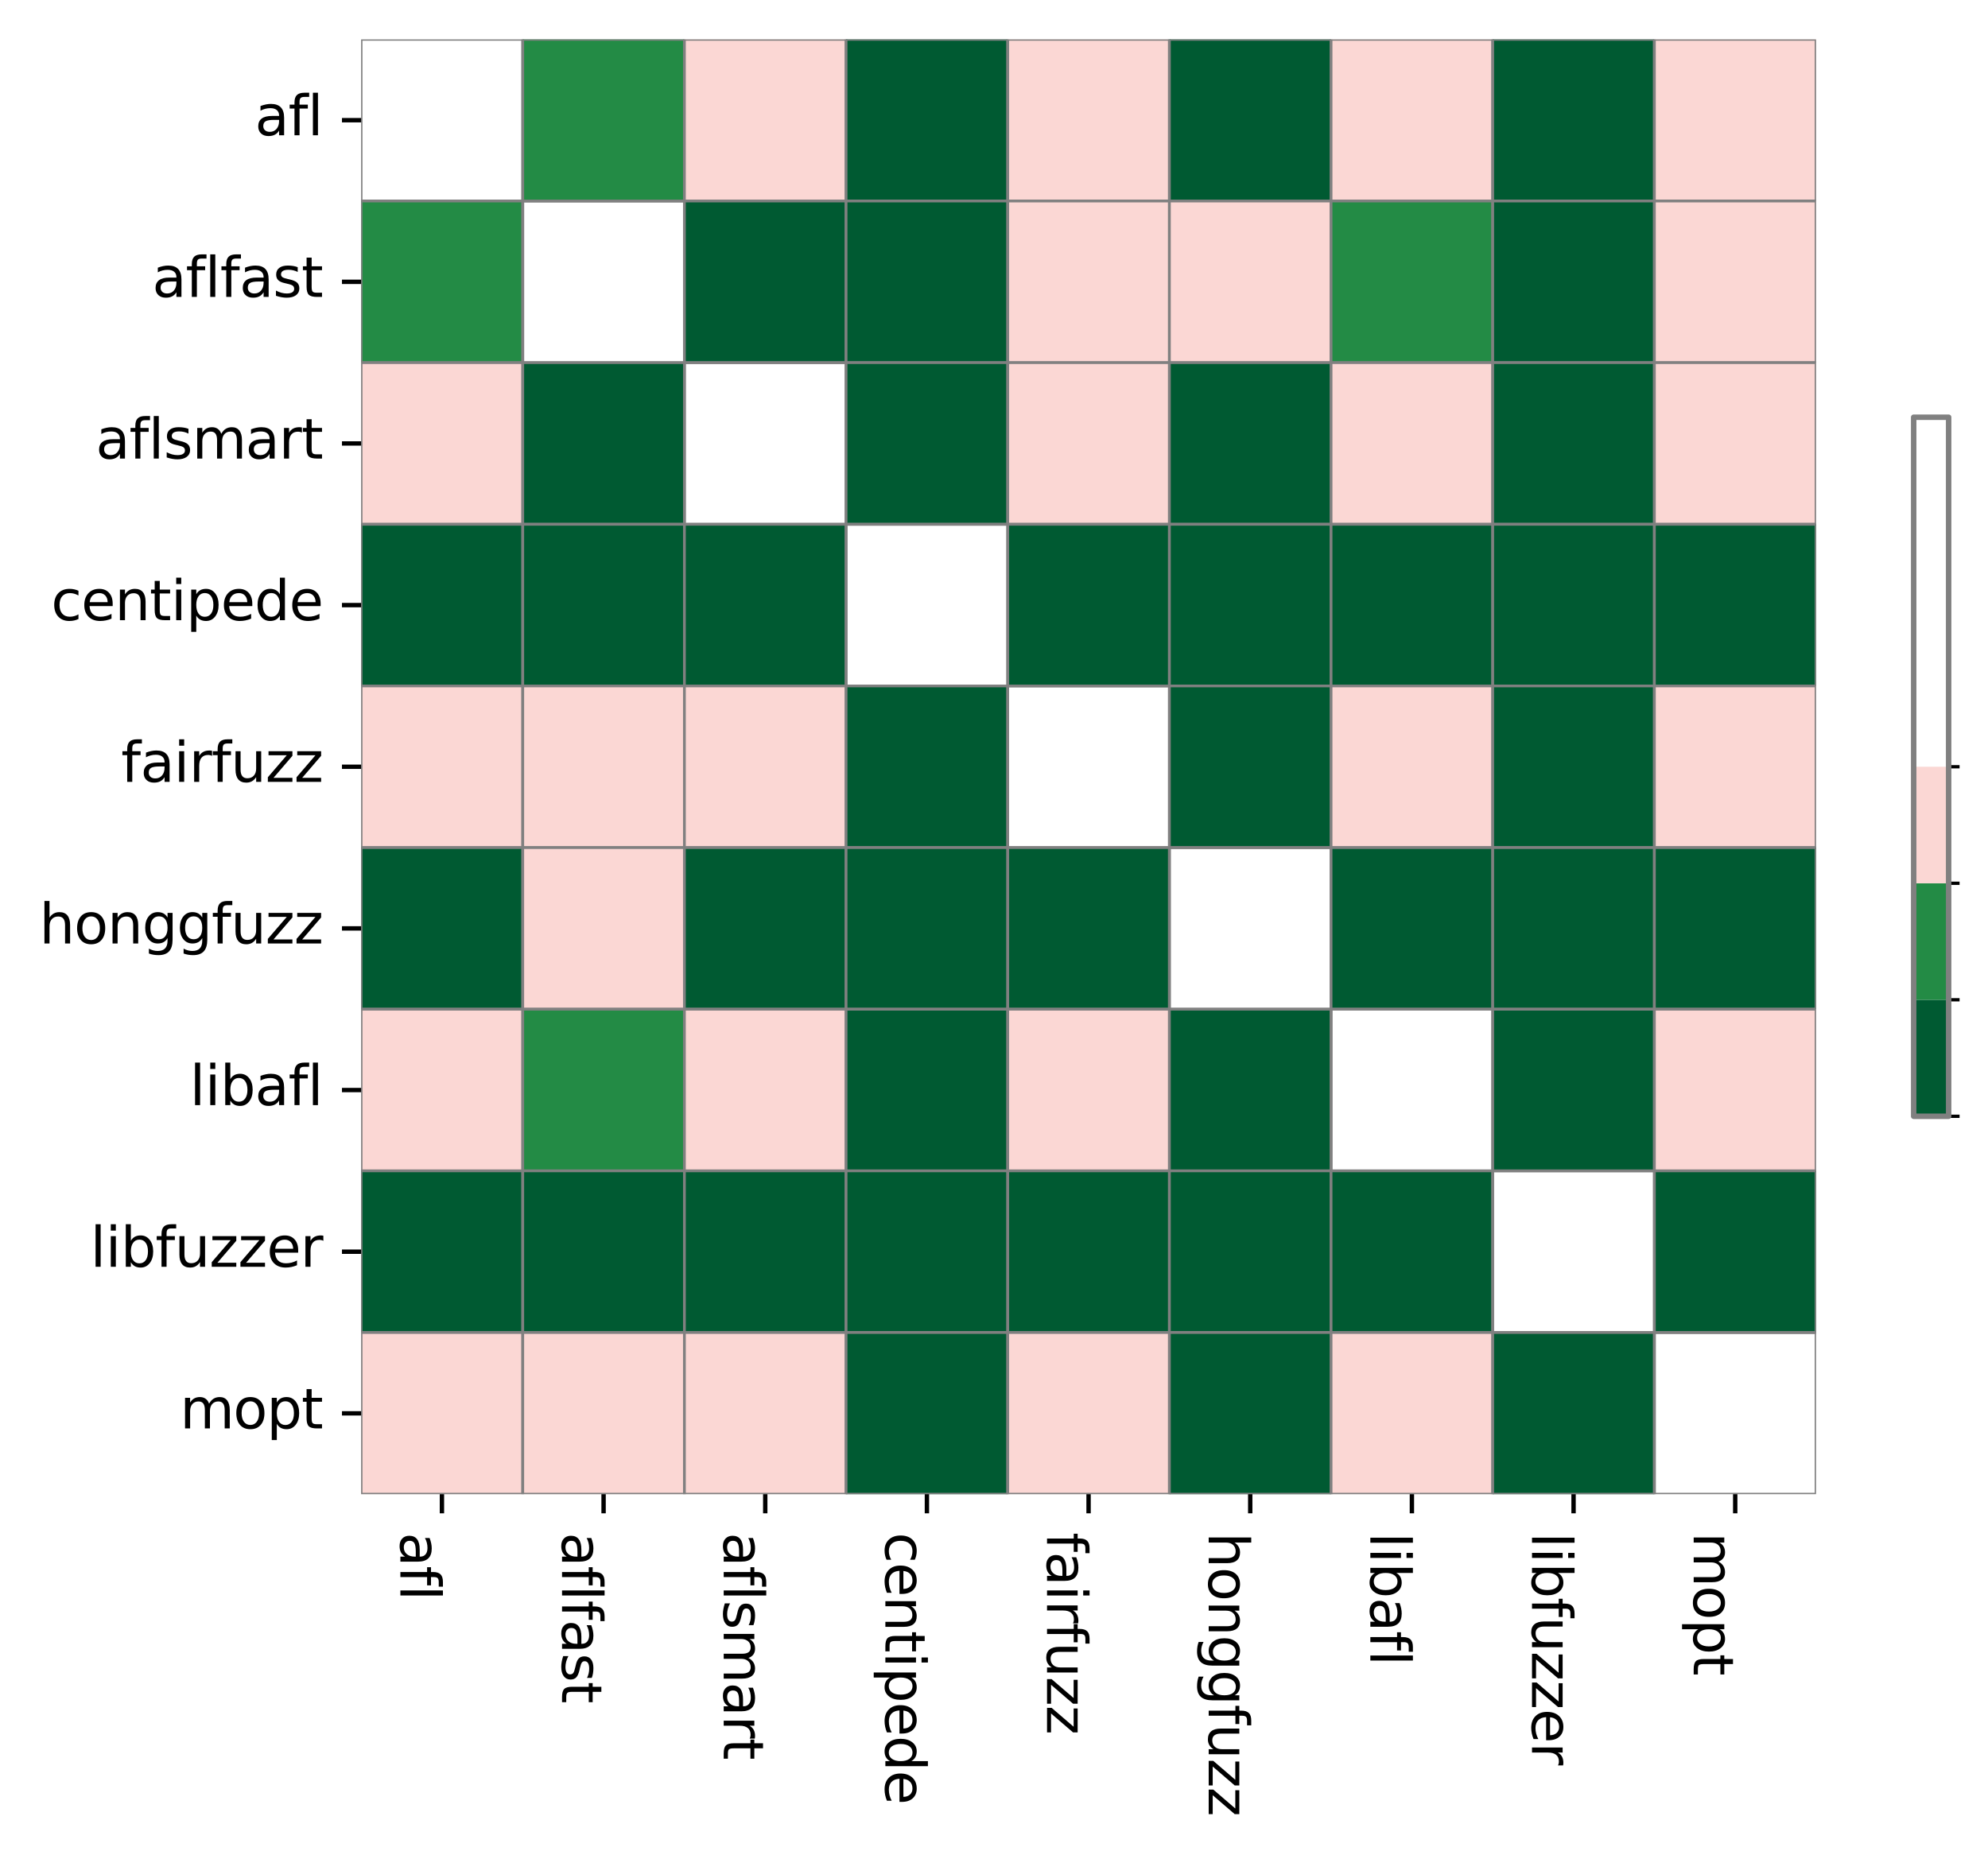 <?xml version="1.0" encoding="utf-8" standalone="no"?>
<!DOCTYPE svg PUBLIC "-//W3C//DTD SVG 1.1//EN"
  "http://www.w3.org/Graphics/SVG/1.1/DTD/svg11.dtd">
<svg xmlns:xlink="http://www.w3.org/1999/xlink" width="363.607pt" height="339.357pt" viewBox="0 0 363.607 339.357" xmlns="http://www.w3.org/2000/svg" version="1.1">
 <defs>
  <style type="text/css">*{stroke-linejoin: round; stroke-linecap: butt}</style>
 </defs>
 <g id="figure_1">
  <g id="patch_1">
   <path d="M -0 339.357 
L 363.607 339.357 
L 363.607 0 
L -0 0 
z
" style="fill: #ffffff"/>
  </g>
  <g id="axes_1">
   <g id="patch_2">
    <path d="M 66.045 273.312 
L 332.157 273.312 
L 332.157 7.2 
L 66.045 7.2 
z
" style="fill: #ffffff"/>
   </g>
   <g id="QuadMesh_1">
    <path d="M 66.045 7.2 
L 95.613 7.2 
L 95.613 36.768 
L 66.045 36.768 
L 66.045 7.2 
" clip-path="url(#p17b973b316)" style="fill: none; stroke: #808080; stroke-width: 0.5"/>
    <path d="M 95.613 7.2 
L 125.181 7.2 
L 125.181 36.768 
L 95.613 36.768 
L 95.613 7.2 
" clip-path="url(#p17b973b316)" style="fill: #238b45; stroke: #808080; stroke-width: 0.5"/>
    <path d="M 125.181 7.2 
L 154.749 7.2 
L 154.749 36.768 
L 125.181 36.768 
L 125.181 7.2 
" clip-path="url(#p17b973b316)" style="fill: #fbd7d4; stroke: #808080; stroke-width: 0.5"/>
    <path d="M 154.749 7.2 
L 184.317 7.2 
L 184.317 36.768 
L 154.749 36.768 
L 154.749 7.2 
" clip-path="url(#p17b973b316)" style="fill: #005a32; stroke: #808080; stroke-width: 0.5"/>
    <path d="M 184.317 7.2 
L 213.885 7.2 
L 213.885 36.768 
L 184.317 36.768 
L 184.317 7.2 
" clip-path="url(#p17b973b316)" style="fill: #fbd7d4; stroke: #808080; stroke-width: 0.5"/>
    <path d="M 213.885 7.2 
L 243.453 7.2 
L 243.453 36.768 
L 213.885 36.768 
L 213.885 7.2 
" clip-path="url(#p17b973b316)" style="fill: #005a32; stroke: #808080; stroke-width: 0.5"/>
    <path d="M 243.453 7.2 
L 273.021 7.2 
L 273.021 36.768 
L 243.453 36.768 
L 243.453 7.2 
" clip-path="url(#p17b973b316)" style="fill: #fbd7d4; stroke: #808080; stroke-width: 0.5"/>
    <path d="M 273.021 7.2 
L 302.589 7.2 
L 302.589 36.768 
L 273.021 36.768 
L 273.021 7.2 
" clip-path="url(#p17b973b316)" style="fill: #005a32; stroke: #808080; stroke-width: 0.5"/>
    <path d="M 302.589 7.2 
L 332.157 7.2 
L 332.157 36.768 
L 302.589 36.768 
L 302.589 7.2 
" clip-path="url(#p17b973b316)" style="fill: #fbd7d4; stroke: #808080; stroke-width: 0.5"/>
    <path d="M 66.045 36.768 
L 95.613 36.768 
L 95.613 66.336 
L 66.045 66.336 
L 66.045 36.768 
" clip-path="url(#p17b973b316)" style="fill: #238b45; stroke: #808080; stroke-width: 0.5"/>
    <path d="M 95.613 36.768 
L 125.181 36.768 
L 125.181 66.336 
L 95.613 66.336 
L 95.613 36.768 
" clip-path="url(#p17b973b316)" style="fill: none; stroke: #808080; stroke-width: 0.5"/>
    <path d="M 125.181 36.768 
L 154.749 36.768 
L 154.749 66.336 
L 125.181 66.336 
L 125.181 36.768 
" clip-path="url(#p17b973b316)" style="fill: #005a32; stroke: #808080; stroke-width: 0.5"/>
    <path d="M 154.749 36.768 
L 184.317 36.768 
L 184.317 66.336 
L 154.749 66.336 
L 154.749 36.768 
" clip-path="url(#p17b973b316)" style="fill: #005a32; stroke: #808080; stroke-width: 0.5"/>
    <path d="M 184.317 36.768 
L 213.885 36.768 
L 213.885 66.336 
L 184.317 66.336 
L 184.317 36.768 
" clip-path="url(#p17b973b316)" style="fill: #fbd7d4; stroke: #808080; stroke-width: 0.5"/>
    <path d="M 213.885 36.768 
L 243.453 36.768 
L 243.453 66.336 
L 213.885 66.336 
L 213.885 36.768 
" clip-path="url(#p17b973b316)" style="fill: #fbd7d4; stroke: #808080; stroke-width: 0.5"/>
    <path d="M 243.453 36.768 
L 273.021 36.768 
L 273.021 66.336 
L 243.453 66.336 
L 243.453 36.768 
" clip-path="url(#p17b973b316)" style="fill: #238b45; stroke: #808080; stroke-width: 0.5"/>
    <path d="M 273.021 36.768 
L 302.589 36.768 
L 302.589 66.336 
L 273.021 66.336 
L 273.021 36.768 
" clip-path="url(#p17b973b316)" style="fill: #005a32; stroke: #808080; stroke-width: 0.5"/>
    <path d="M 302.589 36.768 
L 332.157 36.768 
L 332.157 66.336 
L 302.589 66.336 
L 302.589 36.768 
" clip-path="url(#p17b973b316)" style="fill: #fbd7d4; stroke: #808080; stroke-width: 0.5"/>
    <path d="M 66.045 66.336 
L 95.613 66.336 
L 95.613 95.904 
L 66.045 95.904 
L 66.045 66.336 
" clip-path="url(#p17b973b316)" style="fill: #fbd7d4; stroke: #808080; stroke-width: 0.5"/>
    <path d="M 95.613 66.336 
L 125.181 66.336 
L 125.181 95.904 
L 95.613 95.904 
L 95.613 66.336 
" clip-path="url(#p17b973b316)" style="fill: #005a32; stroke: #808080; stroke-width: 0.5"/>
    <path d="M 125.181 66.336 
L 154.749 66.336 
L 154.749 95.904 
L 125.181 95.904 
L 125.181 66.336 
" clip-path="url(#p17b973b316)" style="fill: none; stroke: #808080; stroke-width: 0.5"/>
    <path d="M 154.749 66.336 
L 184.317 66.336 
L 184.317 95.904 
L 154.749 95.904 
L 154.749 66.336 
" clip-path="url(#p17b973b316)" style="fill: #005a32; stroke: #808080; stroke-width: 0.5"/>
    <path d="M 184.317 66.336 
L 213.885 66.336 
L 213.885 95.904 
L 184.317 95.904 
L 184.317 66.336 
" clip-path="url(#p17b973b316)" style="fill: #fbd7d4; stroke: #808080; stroke-width: 0.5"/>
    <path d="M 213.885 66.336 
L 243.453 66.336 
L 243.453 95.904 
L 213.885 95.904 
L 213.885 66.336 
" clip-path="url(#p17b973b316)" style="fill: #005a32; stroke: #808080; stroke-width: 0.5"/>
    <path d="M 243.453 66.336 
L 273.021 66.336 
L 273.021 95.904 
L 243.453 95.904 
L 243.453 66.336 
" clip-path="url(#p17b973b316)" style="fill: #fbd7d4; stroke: #808080; stroke-width: 0.5"/>
    <path d="M 273.021 66.336 
L 302.589 66.336 
L 302.589 95.904 
L 273.021 95.904 
L 273.021 66.336 
" clip-path="url(#p17b973b316)" style="fill: #005a32; stroke: #808080; stroke-width: 0.5"/>
    <path d="M 302.589 66.336 
L 332.157 66.336 
L 332.157 95.904 
L 302.589 95.904 
L 302.589 66.336 
" clip-path="url(#p17b973b316)" style="fill: #fbd7d4; stroke: #808080; stroke-width: 0.5"/>
    <path d="M 66.045 95.904 
L 95.613 95.904 
L 95.613 125.472 
L 66.045 125.472 
L 66.045 95.904 
" clip-path="url(#p17b973b316)" style="fill: #005a32; stroke: #808080; stroke-width: 0.5"/>
    <path d="M 95.613 95.904 
L 125.181 95.904 
L 125.181 125.472 
L 95.613 125.472 
L 95.613 95.904 
" clip-path="url(#p17b973b316)" style="fill: #005a32; stroke: #808080; stroke-width: 0.5"/>
    <path d="M 125.181 95.904 
L 154.749 95.904 
L 154.749 125.472 
L 125.181 125.472 
L 125.181 95.904 
" clip-path="url(#p17b973b316)" style="fill: #005a32; stroke: #808080; stroke-width: 0.5"/>
    <path d="M 154.749 95.904 
L 184.317 95.904 
L 184.317 125.472 
L 154.749 125.472 
L 154.749 95.904 
" clip-path="url(#p17b973b316)" style="fill: none; stroke: #808080; stroke-width: 0.5"/>
    <path d="M 184.317 95.904 
L 213.885 95.904 
L 213.885 125.472 
L 184.317 125.472 
L 184.317 95.904 
" clip-path="url(#p17b973b316)" style="fill: #005a32; stroke: #808080; stroke-width: 0.5"/>
    <path d="M 213.885 95.904 
L 243.453 95.904 
L 243.453 125.472 
L 213.885 125.472 
L 213.885 95.904 
" clip-path="url(#p17b973b316)" style="fill: #005a32; stroke: #808080; stroke-width: 0.5"/>
    <path d="M 243.453 95.904 
L 273.021 95.904 
L 273.021 125.472 
L 243.453 125.472 
L 243.453 95.904 
" clip-path="url(#p17b973b316)" style="fill: #005a32; stroke: #808080; stroke-width: 0.5"/>
    <path d="M 273.021 95.904 
L 302.589 95.904 
L 302.589 125.472 
L 273.021 125.472 
L 273.021 95.904 
" clip-path="url(#p17b973b316)" style="fill: #005a32; stroke: #808080; stroke-width: 0.5"/>
    <path d="M 302.589 95.904 
L 332.157 95.904 
L 332.157 125.472 
L 302.589 125.472 
L 302.589 95.904 
" clip-path="url(#p17b973b316)" style="fill: #005a32; stroke: #808080; stroke-width: 0.5"/>
    <path d="M 66.045 125.472 
L 95.613 125.472 
L 95.613 155.04 
L 66.045 155.04 
L 66.045 125.472 
" clip-path="url(#p17b973b316)" style="fill: #fbd7d4; stroke: #808080; stroke-width: 0.5"/>
    <path d="M 95.613 125.472 
L 125.181 125.472 
L 125.181 155.04 
L 95.613 155.04 
L 95.613 125.472 
" clip-path="url(#p17b973b316)" style="fill: #fbd7d4; stroke: #808080; stroke-width: 0.5"/>
    <path d="M 125.181 125.472 
L 154.749 125.472 
L 154.749 155.04 
L 125.181 155.04 
L 125.181 125.472 
" clip-path="url(#p17b973b316)" style="fill: #fbd7d4; stroke: #808080; stroke-width: 0.5"/>
    <path d="M 154.749 125.472 
L 184.317 125.472 
L 184.317 155.04 
L 154.749 155.04 
L 154.749 125.472 
" clip-path="url(#p17b973b316)" style="fill: #005a32; stroke: #808080; stroke-width: 0.5"/>
    <path d="M 184.317 125.472 
L 213.885 125.472 
L 213.885 155.04 
L 184.317 155.04 
L 184.317 125.472 
" clip-path="url(#p17b973b316)" style="fill: none; stroke: #808080; stroke-width: 0.5"/>
    <path d="M 213.885 125.472 
L 243.453 125.472 
L 243.453 155.04 
L 213.885 155.04 
L 213.885 125.472 
" clip-path="url(#p17b973b316)" style="fill: #005a32; stroke: #808080; stroke-width: 0.5"/>
    <path d="M 243.453 125.472 
L 273.021 125.472 
L 273.021 155.04 
L 243.453 155.04 
L 243.453 125.472 
" clip-path="url(#p17b973b316)" style="fill: #fbd7d4; stroke: #808080; stroke-width: 0.5"/>
    <path d="M 273.021 125.472 
L 302.589 125.472 
L 302.589 155.04 
L 273.021 155.04 
L 273.021 125.472 
" clip-path="url(#p17b973b316)" style="fill: #005a32; stroke: #808080; stroke-width: 0.5"/>
    <path d="M 302.589 125.472 
L 332.157 125.472 
L 332.157 155.04 
L 302.589 155.04 
L 302.589 125.472 
" clip-path="url(#p17b973b316)" style="fill: #fbd7d4; stroke: #808080; stroke-width: 0.5"/>
    <path d="M 66.045 155.04 
L 95.613 155.04 
L 95.613 184.608 
L 66.045 184.608 
L 66.045 155.04 
" clip-path="url(#p17b973b316)" style="fill: #005a32; stroke: #808080; stroke-width: 0.5"/>
    <path d="M 95.613 155.04 
L 125.181 155.04 
L 125.181 184.608 
L 95.613 184.608 
L 95.613 155.04 
" clip-path="url(#p17b973b316)" style="fill: #fbd7d4; stroke: #808080; stroke-width: 0.5"/>
    <path d="M 125.181 155.04 
L 154.749 155.04 
L 154.749 184.608 
L 125.181 184.608 
L 125.181 155.04 
" clip-path="url(#p17b973b316)" style="fill: #005a32; stroke: #808080; stroke-width: 0.5"/>
    <path d="M 154.749 155.04 
L 184.317 155.04 
L 184.317 184.608 
L 154.749 184.608 
L 154.749 155.04 
" clip-path="url(#p17b973b316)" style="fill: #005a32; stroke: #808080; stroke-width: 0.5"/>
    <path d="M 184.317 155.04 
L 213.885 155.04 
L 213.885 184.608 
L 184.317 184.608 
L 184.317 155.04 
" clip-path="url(#p17b973b316)" style="fill: #005a32; stroke: #808080; stroke-width: 0.5"/>
    <path d="M 213.885 155.04 
L 243.453 155.04 
L 243.453 184.608 
L 213.885 184.608 
L 213.885 155.04 
" clip-path="url(#p17b973b316)" style="fill: none; stroke: #808080; stroke-width: 0.5"/>
    <path d="M 243.453 155.04 
L 273.021 155.04 
L 273.021 184.608 
L 243.453 184.608 
L 243.453 155.04 
" clip-path="url(#p17b973b316)" style="fill: #005a32; stroke: #808080; stroke-width: 0.5"/>
    <path d="M 273.021 155.04 
L 302.589 155.04 
L 302.589 184.608 
L 273.021 184.608 
L 273.021 155.04 
" clip-path="url(#p17b973b316)" style="fill: #005a32; stroke: #808080; stroke-width: 0.5"/>
    <path d="M 302.589 155.04 
L 332.157 155.04 
L 332.157 184.608 
L 302.589 184.608 
L 302.589 155.04 
" clip-path="url(#p17b973b316)" style="fill: #005a32; stroke: #808080; stroke-width: 0.5"/>
    <path d="M 66.045 184.608 
L 95.613 184.608 
L 95.613 214.176 
L 66.045 214.176 
L 66.045 184.608 
" clip-path="url(#p17b973b316)" style="fill: #fbd7d4; stroke: #808080; stroke-width: 0.5"/>
    <path d="M 95.613 184.608 
L 125.181 184.608 
L 125.181 214.176 
L 95.613 214.176 
L 95.613 184.608 
" clip-path="url(#p17b973b316)" style="fill: #238b45; stroke: #808080; stroke-width: 0.5"/>
    <path d="M 125.181 184.608 
L 154.749 184.608 
L 154.749 214.176 
L 125.181 214.176 
L 125.181 184.608 
" clip-path="url(#p17b973b316)" style="fill: #fbd7d4; stroke: #808080; stroke-width: 0.5"/>
    <path d="M 154.749 184.608 
L 184.317 184.608 
L 184.317 214.176 
L 154.749 214.176 
L 154.749 184.608 
" clip-path="url(#p17b973b316)" style="fill: #005a32; stroke: #808080; stroke-width: 0.5"/>
    <path d="M 184.317 184.608 
L 213.885 184.608 
L 213.885 214.176 
L 184.317 214.176 
L 184.317 184.608 
" clip-path="url(#p17b973b316)" style="fill: #fbd7d4; stroke: #808080; stroke-width: 0.5"/>
    <path d="M 213.885 184.608 
L 243.453 184.608 
L 243.453 214.176 
L 213.885 214.176 
L 213.885 184.608 
" clip-path="url(#p17b973b316)" style="fill: #005a32; stroke: #808080; stroke-width: 0.5"/>
    <path d="M 243.453 184.608 
L 273.021 184.608 
L 273.021 214.176 
L 243.453 214.176 
L 243.453 184.608 
" clip-path="url(#p17b973b316)" style="fill: none; stroke: #808080; stroke-width: 0.5"/>
    <path d="M 273.021 184.608 
L 302.589 184.608 
L 302.589 214.176 
L 273.021 214.176 
L 273.021 184.608 
" clip-path="url(#p17b973b316)" style="fill: #005a32; stroke: #808080; stroke-width: 0.5"/>
    <path d="M 302.589 184.608 
L 332.157 184.608 
L 332.157 214.176 
L 302.589 214.176 
L 302.589 184.608 
" clip-path="url(#p17b973b316)" style="fill: #fbd7d4; stroke: #808080; stroke-width: 0.5"/>
    <path d="M 66.045 214.176 
L 95.613 214.176 
L 95.613 243.744 
L 66.045 243.744 
L 66.045 214.176 
" clip-path="url(#p17b973b316)" style="fill: #005a32; stroke: #808080; stroke-width: 0.5"/>
    <path d="M 95.613 214.176 
L 125.181 214.176 
L 125.181 243.744 
L 95.613 243.744 
L 95.613 214.176 
" clip-path="url(#p17b973b316)" style="fill: #005a32; stroke: #808080; stroke-width: 0.5"/>
    <path d="M 125.181 214.176 
L 154.749 214.176 
L 154.749 243.744 
L 125.181 243.744 
L 125.181 214.176 
" clip-path="url(#p17b973b316)" style="fill: #005a32; stroke: #808080; stroke-width: 0.5"/>
    <path d="M 154.749 214.176 
L 184.317 214.176 
L 184.317 243.744 
L 154.749 243.744 
L 154.749 214.176 
" clip-path="url(#p17b973b316)" style="fill: #005a32; stroke: #808080; stroke-width: 0.5"/>
    <path d="M 184.317 214.176 
L 213.885 214.176 
L 213.885 243.744 
L 184.317 243.744 
L 184.317 214.176 
" clip-path="url(#p17b973b316)" style="fill: #005a32; stroke: #808080; stroke-width: 0.5"/>
    <path d="M 213.885 214.176 
L 243.453 214.176 
L 243.453 243.744 
L 213.885 243.744 
L 213.885 214.176 
" clip-path="url(#p17b973b316)" style="fill: #005a32; stroke: #808080; stroke-width: 0.5"/>
    <path d="M 243.453 214.176 
L 273.021 214.176 
L 273.021 243.744 
L 243.453 243.744 
L 243.453 214.176 
" clip-path="url(#p17b973b316)" style="fill: #005a32; stroke: #808080; stroke-width: 0.5"/>
    <path d="M 273.021 214.176 
L 302.589 214.176 
L 302.589 243.744 
L 273.021 243.744 
L 273.021 214.176 
" clip-path="url(#p17b973b316)" style="fill: none; stroke: #808080; stroke-width: 0.5"/>
    <path d="M 302.589 214.176 
L 332.157 214.176 
L 332.157 243.744 
L 302.589 243.744 
L 302.589 214.176 
" clip-path="url(#p17b973b316)" style="fill: #005a32; stroke: #808080; stroke-width: 0.5"/>
    <path d="M 66.045 243.744 
L 95.613 243.744 
L 95.613 273.312 
L 66.045 273.312 
L 66.045 243.744 
" clip-path="url(#p17b973b316)" style="fill: #fbd7d4; stroke: #808080; stroke-width: 0.5"/>
    <path d="M 95.613 243.744 
L 125.181 243.744 
L 125.181 273.312 
L 95.613 273.312 
L 95.613 243.744 
" clip-path="url(#p17b973b316)" style="fill: #fbd7d4; stroke: #808080; stroke-width: 0.5"/>
    <path d="M 125.181 243.744 
L 154.749 243.744 
L 154.749 273.312 
L 125.181 273.312 
L 125.181 243.744 
" clip-path="url(#p17b973b316)" style="fill: #fbd7d4; stroke: #808080; stroke-width: 0.5"/>
    <path d="M 154.749 243.744 
L 184.317 243.744 
L 184.317 273.312 
L 154.749 273.312 
L 154.749 243.744 
" clip-path="url(#p17b973b316)" style="fill: #005a32; stroke: #808080; stroke-width: 0.5"/>
    <path d="M 184.317 243.744 
L 213.885 243.744 
L 213.885 273.312 
L 184.317 273.312 
L 184.317 243.744 
" clip-path="url(#p17b973b316)" style="fill: #fbd7d4; stroke: #808080; stroke-width: 0.5"/>
    <path d="M 213.885 243.744 
L 243.453 243.744 
L 243.453 273.312 
L 213.885 273.312 
L 213.885 243.744 
" clip-path="url(#p17b973b316)" style="fill: #005a32; stroke: #808080; stroke-width: 0.5"/>
    <path d="M 243.453 243.744 
L 273.021 243.744 
L 273.021 273.312 
L 243.453 273.312 
L 243.453 243.744 
" clip-path="url(#p17b973b316)" style="fill: #fbd7d4; stroke: #808080; stroke-width: 0.5"/>
    <path d="M 273.021 243.744 
L 302.589 243.744 
L 302.589 273.312 
L 273.021 273.312 
L 273.021 243.744 
" clip-path="url(#p17b973b316)" style="fill: #005a32; stroke: #808080; stroke-width: 0.5"/>
    <path d="M 302.589 243.744 
L 332.157 243.744 
L 332.157 273.312 
L 302.589 273.312 
L 302.589 243.744 
" clip-path="url(#p17b973b316)" style="fill: none; stroke: #808080; stroke-width: 0.5"/>
   </g>
   <g id="matplotlib.axis_1">
    <g id="xtick_1">
     <g id="line2d_1">
      <defs>
       <path id="m882f8b4350" d="M 0 0 
L 0 3.5 
" style="stroke: #000000; stroke-width: 0.8"/>
      </defs>
      <g>
       <use xlink:href="#m882f8b4350" x="80.829" y="273.312" style="stroke: #000000; stroke-width: 0.8"/>
      </g>
     </g>
     <g id="text_1">
      <!-- afl -->
      <g transform="translate(73.231 280.312) rotate(-270) scale(0.1 -0.1)">
       <defs>
        <path id="DejaVuSans-61" d="M 2194 1759 
Q 1497 1759 1228 1600 
Q 959 1441 959 1056 
Q 959 750 1161 570 
Q 1363 391 1709 391 
Q 2188 391 2477 730 
Q 2766 1069 2766 1631 
L 2766 1759 
L 2194 1759 
z
M 3341 1997 
L 3341 0 
L 2766 0 
L 2766 531 
Q 2569 213 2275 61 
Q 1981 -91 1556 -91 
Q 1019 -91 701 211 
Q 384 513 384 1019 
Q 384 1609 779 1909 
Q 1175 2209 1959 2209 
L 2766 2209 
L 2766 2266 
Q 2766 2663 2505 2880 
Q 2244 3097 1772 3097 
Q 1472 3097 1187 3025 
Q 903 2953 641 2809 
L 641 3341 
Q 956 3463 1253 3523 
Q 1550 3584 1831 3584 
Q 2591 3584 2966 3190 
Q 3341 2797 3341 1997 
z
" transform="scale(0.016)"/>
        <path id="DejaVuSans-66" d="M 2375 4863 
L 2375 4384 
L 1825 4384 
Q 1516 4384 1395 4259 
Q 1275 4134 1275 3809 
L 1275 3500 
L 2222 3500 
L 2222 3053 
L 1275 3053 
L 1275 0 
L 697 0 
L 697 3053 
L 147 3053 
L 147 3500 
L 697 3500 
L 697 3744 
Q 697 4328 969 4595 
Q 1241 4863 1831 4863 
L 2375 4863 
z
" transform="scale(0.016)"/>
        <path id="DejaVuSans-6c" d="M 603 4863 
L 1178 4863 
L 1178 0 
L 603 0 
L 603 4863 
z
" transform="scale(0.016)"/>
       </defs>
       <use xlink:href="#DejaVuSans-61"/>
       <use xlink:href="#DejaVuSans-66" x="61.279"/>
       <use xlink:href="#DejaVuSans-6c" x="96.484"/>
      </g>
     </g>
    </g>
    <g id="xtick_2">
     <g id="line2d_2">
      <g>
       <use xlink:href="#m882f8b4350" x="110.397" y="273.312" style="stroke: #000000; stroke-width: 0.8"/>
      </g>
     </g>
     <g id="text_2">
      <!-- aflfast -->
      <g transform="translate(102.799 280.312) rotate(-270) scale(0.1 -0.1)">
       <defs>
        <path id="DejaVuSans-73" d="M 2834 3397 
L 2834 2853 
Q 2591 2978 2328 3040 
Q 2066 3103 1784 3103 
Q 1356 3103 1142 2972 
Q 928 2841 928 2578 
Q 928 2378 1081 2264 
Q 1234 2150 1697 2047 
L 1894 2003 
Q 2506 1872 2764 1633 
Q 3022 1394 3022 966 
Q 3022 478 2636 193 
Q 2250 -91 1575 -91 
Q 1294 -91 989 -36 
Q 684 19 347 128 
L 347 722 
Q 666 556 975 473 
Q 1284 391 1588 391 
Q 1994 391 2212 530 
Q 2431 669 2431 922 
Q 2431 1156 2273 1281 
Q 2116 1406 1581 1522 
L 1381 1569 
Q 847 1681 609 1914 
Q 372 2147 372 2553 
Q 372 3047 722 3315 
Q 1072 3584 1716 3584 
Q 2034 3584 2315 3537 
Q 2597 3491 2834 3397 
z
" transform="scale(0.016)"/>
        <path id="DejaVuSans-74" d="M 1172 4494 
L 1172 3500 
L 2356 3500 
L 2356 3053 
L 1172 3053 
L 1172 1153 
Q 1172 725 1289 603 
Q 1406 481 1766 481 
L 2356 481 
L 2356 0 
L 1766 0 
Q 1100 0 847 248 
Q 594 497 594 1153 
L 594 3053 
L 172 3053 
L 172 3500 
L 594 3500 
L 594 4494 
L 1172 4494 
z
" transform="scale(0.016)"/>
       </defs>
       <use xlink:href="#DejaVuSans-61"/>
       <use xlink:href="#DejaVuSans-66" x="61.279"/>
       <use xlink:href="#DejaVuSans-6c" x="96.484"/>
       <use xlink:href="#DejaVuSans-66" x="124.268"/>
       <use xlink:href="#DejaVuSans-61" x="159.473"/>
       <use xlink:href="#DejaVuSans-73" x="220.752"/>
       <use xlink:href="#DejaVuSans-74" x="272.852"/>
      </g>
     </g>
    </g>
    <g id="xtick_3">
     <g id="line2d_3">
      <g>
       <use xlink:href="#m882f8b4350" x="139.965" y="273.312" style="stroke: #000000; stroke-width: 0.8"/>
      </g>
     </g>
     <g id="text_3">
      <!-- aflsmart -->
      <g transform="translate(132.367 280.312) rotate(-270) scale(0.1 -0.1)">
       <defs>
        <path id="DejaVuSans-6d" d="M 3328 2828 
Q 3544 3216 3844 3400 
Q 4144 3584 4550 3584 
Q 5097 3584 5394 3201 
Q 5691 2819 5691 2113 
L 5691 0 
L 5113 0 
L 5113 2094 
Q 5113 2597 4934 2840 
Q 4756 3084 4391 3084 
Q 3944 3084 3684 2787 
Q 3425 2491 3425 1978 
L 3425 0 
L 2847 0 
L 2847 2094 
Q 2847 2600 2669 2842 
Q 2491 3084 2119 3084 
Q 1678 3084 1418 2786 
Q 1159 2488 1159 1978 
L 1159 0 
L 581 0 
L 581 3500 
L 1159 3500 
L 1159 2956 
Q 1356 3278 1631 3431 
Q 1906 3584 2284 3584 
Q 2666 3584 2933 3390 
Q 3200 3197 3328 2828 
z
" transform="scale(0.016)"/>
        <path id="DejaVuSans-72" d="M 2631 2963 
Q 2534 3019 2420 3045 
Q 2306 3072 2169 3072 
Q 1681 3072 1420 2755 
Q 1159 2438 1159 1844 
L 1159 0 
L 581 0 
L 581 3500 
L 1159 3500 
L 1159 2956 
Q 1341 3275 1631 3429 
Q 1922 3584 2338 3584 
Q 2397 3584 2469 3576 
Q 2541 3569 2628 3553 
L 2631 2963 
z
" transform="scale(0.016)"/>
       </defs>
       <use xlink:href="#DejaVuSans-61"/>
       <use xlink:href="#DejaVuSans-66" x="61.279"/>
       <use xlink:href="#DejaVuSans-6c" x="96.484"/>
       <use xlink:href="#DejaVuSans-73" x="124.268"/>
       <use xlink:href="#DejaVuSans-6d" x="176.367"/>
       <use xlink:href="#DejaVuSans-61" x="273.779"/>
       <use xlink:href="#DejaVuSans-72" x="335.059"/>
       <use xlink:href="#DejaVuSans-74" x="376.172"/>
      </g>
     </g>
    </g>
    <g id="xtick_4">
     <g id="line2d_4">
      <g>
       <use xlink:href="#m882f8b4350" x="169.533" y="273.312" style="stroke: #000000; stroke-width: 0.8"/>
      </g>
     </g>
     <g id="text_4">
      <!-- centipede -->
      <g transform="translate(161.935 280.312) rotate(-270) scale(0.1 -0.1)">
       <defs>
        <path id="DejaVuSans-63" d="M 3122 3366 
L 3122 2828 
Q 2878 2963 2633 3030 
Q 2388 3097 2138 3097 
Q 1578 3097 1268 2742 
Q 959 2388 959 1747 
Q 959 1106 1268 751 
Q 1578 397 2138 397 
Q 2388 397 2633 464 
Q 2878 531 3122 666 
L 3122 134 
Q 2881 22 2623 -34 
Q 2366 -91 2075 -91 
Q 1284 -91 818 406 
Q 353 903 353 1747 
Q 353 2603 823 3093 
Q 1294 3584 2113 3584 
Q 2378 3584 2631 3529 
Q 2884 3475 3122 3366 
z
" transform="scale(0.016)"/>
        <path id="DejaVuSans-65" d="M 3597 1894 
L 3597 1613 
L 953 1613 
Q 991 1019 1311 708 
Q 1631 397 2203 397 
Q 2534 397 2845 478 
Q 3156 559 3463 722 
L 3463 178 
Q 3153 47 2828 -22 
Q 2503 -91 2169 -91 
Q 1331 -91 842 396 
Q 353 884 353 1716 
Q 353 2575 817 3079 
Q 1281 3584 2069 3584 
Q 2775 3584 3186 3129 
Q 3597 2675 3597 1894 
z
M 3022 2063 
Q 3016 2534 2758 2815 
Q 2500 3097 2075 3097 
Q 1594 3097 1305 2825 
Q 1016 2553 972 2059 
L 3022 2063 
z
" transform="scale(0.016)"/>
        <path id="DejaVuSans-6e" d="M 3513 2113 
L 3513 0 
L 2938 0 
L 2938 2094 
Q 2938 2591 2744 2837 
Q 2550 3084 2163 3084 
Q 1697 3084 1428 2787 
Q 1159 2491 1159 1978 
L 1159 0 
L 581 0 
L 581 3500 
L 1159 3500 
L 1159 2956 
Q 1366 3272 1645 3428 
Q 1925 3584 2291 3584 
Q 2894 3584 3203 3211 
Q 3513 2838 3513 2113 
z
" transform="scale(0.016)"/>
        <path id="DejaVuSans-69" d="M 603 3500 
L 1178 3500 
L 1178 0 
L 603 0 
L 603 3500 
z
M 603 4863 
L 1178 4863 
L 1178 4134 
L 603 4134 
L 603 4863 
z
" transform="scale(0.016)"/>
        <path id="DejaVuSans-70" d="M 1159 525 
L 1159 -1331 
L 581 -1331 
L 581 3500 
L 1159 3500 
L 1159 2969 
Q 1341 3281 1617 3432 
Q 1894 3584 2278 3584 
Q 2916 3584 3314 3078 
Q 3713 2572 3713 1747 
Q 3713 922 3314 415 
Q 2916 -91 2278 -91 
Q 1894 -91 1617 61 
Q 1341 213 1159 525 
z
M 3116 1747 
Q 3116 2381 2855 2742 
Q 2594 3103 2138 3103 
Q 1681 3103 1420 2742 
Q 1159 2381 1159 1747 
Q 1159 1113 1420 752 
Q 1681 391 2138 391 
Q 2594 391 2855 752 
Q 3116 1113 3116 1747 
z
" transform="scale(0.016)"/>
        <path id="DejaVuSans-64" d="M 2906 2969 
L 2906 4863 
L 3481 4863 
L 3481 0 
L 2906 0 
L 2906 525 
Q 2725 213 2448 61 
Q 2172 -91 1784 -91 
Q 1150 -91 751 415 
Q 353 922 353 1747 
Q 353 2572 751 3078 
Q 1150 3584 1784 3584 
Q 2172 3584 2448 3432 
Q 2725 3281 2906 2969 
z
M 947 1747 
Q 947 1113 1208 752 
Q 1469 391 1925 391 
Q 2381 391 2643 752 
Q 2906 1113 2906 1747 
Q 2906 2381 2643 2742 
Q 2381 3103 1925 3103 
Q 1469 3103 1208 2742 
Q 947 2381 947 1747 
z
" transform="scale(0.016)"/>
       </defs>
       <use xlink:href="#DejaVuSans-63"/>
       <use xlink:href="#DejaVuSans-65" x="54.98"/>
       <use xlink:href="#DejaVuSans-6e" x="116.504"/>
       <use xlink:href="#DejaVuSans-74" x="179.883"/>
       <use xlink:href="#DejaVuSans-69" x="219.092"/>
       <use xlink:href="#DejaVuSans-70" x="246.875"/>
       <use xlink:href="#DejaVuSans-65" x="310.352"/>
       <use xlink:href="#DejaVuSans-64" x="371.875"/>
       <use xlink:href="#DejaVuSans-65" x="435.352"/>
      </g>
     </g>
    </g>
    <g id="xtick_5">
     <g id="line2d_5">
      <g>
       <use xlink:href="#m882f8b4350" x="199.101" y="273.312" style="stroke: #000000; stroke-width: 0.8"/>
      </g>
     </g>
     <g id="text_5">
      <!-- fairfuzz -->
      <g transform="translate(191.503 280.312) rotate(-270) scale(0.1 -0.1)">
       <defs>
        <path id="DejaVuSans-75" d="M 544 1381 
L 544 3500 
L 1119 3500 
L 1119 1403 
Q 1119 906 1312 657 
Q 1506 409 1894 409 
Q 2359 409 2629 706 
Q 2900 1003 2900 1516 
L 2900 3500 
L 3475 3500 
L 3475 0 
L 2900 0 
L 2900 538 
Q 2691 219 2414 64 
Q 2138 -91 1772 -91 
Q 1169 -91 856 284 
Q 544 659 544 1381 
z
M 1991 3584 
L 1991 3584 
z
" transform="scale(0.016)"/>
        <path id="DejaVuSans-7a" d="M 353 3500 
L 3084 3500 
L 3084 2975 
L 922 459 
L 3084 459 
L 3084 0 
L 275 0 
L 275 525 
L 2438 3041 
L 353 3041 
L 353 3500 
z
" transform="scale(0.016)"/>
       </defs>
       <use xlink:href="#DejaVuSans-66"/>
       <use xlink:href="#DejaVuSans-61" x="35.205"/>
       <use xlink:href="#DejaVuSans-69" x="96.484"/>
       <use xlink:href="#DejaVuSans-72" x="124.268"/>
       <use xlink:href="#DejaVuSans-66" x="165.381"/>
       <use xlink:href="#DejaVuSans-75" x="200.586"/>
       <use xlink:href="#DejaVuSans-7a" x="263.965"/>
       <use xlink:href="#DejaVuSans-7a" x="316.455"/>
      </g>
     </g>
    </g>
    <g id="xtick_6">
     <g id="line2d_6">
      <g>
       <use xlink:href="#m882f8b4350" x="228.669" y="273.312" style="stroke: #000000; stroke-width: 0.8"/>
      </g>
     </g>
     <g id="text_6">
      <!-- honggfuzz -->
      <g transform="translate(221.071 280.312) rotate(-270) scale(0.1 -0.1)">
       <defs>
        <path id="DejaVuSans-68" d="M 3513 2113 
L 3513 0 
L 2938 0 
L 2938 2094 
Q 2938 2591 2744 2837 
Q 2550 3084 2163 3084 
Q 1697 3084 1428 2787 
Q 1159 2491 1159 1978 
L 1159 0 
L 581 0 
L 581 4863 
L 1159 4863 
L 1159 2956 
Q 1366 3272 1645 3428 
Q 1925 3584 2291 3584 
Q 2894 3584 3203 3211 
Q 3513 2838 3513 2113 
z
" transform="scale(0.016)"/>
        <path id="DejaVuSans-6f" d="M 1959 3097 
Q 1497 3097 1228 2736 
Q 959 2375 959 1747 
Q 959 1119 1226 758 
Q 1494 397 1959 397 
Q 2419 397 2687 759 
Q 2956 1122 2956 1747 
Q 2956 2369 2687 2733 
Q 2419 3097 1959 3097 
z
M 1959 3584 
Q 2709 3584 3137 3096 
Q 3566 2609 3566 1747 
Q 3566 888 3137 398 
Q 2709 -91 1959 -91 
Q 1206 -91 779 398 
Q 353 888 353 1747 
Q 353 2609 779 3096 
Q 1206 3584 1959 3584 
z
" transform="scale(0.016)"/>
        <path id="DejaVuSans-67" d="M 2906 1791 
Q 2906 2416 2648 2759 
Q 2391 3103 1925 3103 
Q 1463 3103 1205 2759 
Q 947 2416 947 1791 
Q 947 1169 1205 825 
Q 1463 481 1925 481 
Q 2391 481 2648 825 
Q 2906 1169 2906 1791 
z
M 3481 434 
Q 3481 -459 3084 -895 
Q 2688 -1331 1869 -1331 
Q 1566 -1331 1297 -1286 
Q 1028 -1241 775 -1147 
L 775 -588 
Q 1028 -725 1275 -790 
Q 1522 -856 1778 -856 
Q 2344 -856 2625 -561 
Q 2906 -266 2906 331 
L 2906 616 
Q 2728 306 2450 153 
Q 2172 0 1784 0 
Q 1141 0 747 490 
Q 353 981 353 1791 
Q 353 2603 747 3093 
Q 1141 3584 1784 3584 
Q 2172 3584 2450 3431 
Q 2728 3278 2906 2969 
L 2906 3500 
L 3481 3500 
L 3481 434 
z
" transform="scale(0.016)"/>
       </defs>
       <use xlink:href="#DejaVuSans-68"/>
       <use xlink:href="#DejaVuSans-6f" x="63.379"/>
       <use xlink:href="#DejaVuSans-6e" x="124.561"/>
       <use xlink:href="#DejaVuSans-67" x="187.939"/>
       <use xlink:href="#DejaVuSans-67" x="251.416"/>
       <use xlink:href="#DejaVuSans-66" x="314.893"/>
       <use xlink:href="#DejaVuSans-75" x="350.098"/>
       <use xlink:href="#DejaVuSans-7a" x="413.477"/>
       <use xlink:href="#DejaVuSans-7a" x="465.967"/>
      </g>
     </g>
    </g>
    <g id="xtick_7">
     <g id="line2d_7">
      <g>
       <use xlink:href="#m882f8b4350" x="258.237" y="273.312" style="stroke: #000000; stroke-width: 0.8"/>
      </g>
     </g>
     <g id="text_7">
      <!-- libafl -->
      <g transform="translate(250.639 280.312) rotate(-270) scale(0.1 -0.1)">
       <defs>
        <path id="DejaVuSans-62" d="M 3116 1747 
Q 3116 2381 2855 2742 
Q 2594 3103 2138 3103 
Q 1681 3103 1420 2742 
Q 1159 2381 1159 1747 
Q 1159 1113 1420 752 
Q 1681 391 2138 391 
Q 2594 391 2855 752 
Q 3116 1113 3116 1747 
z
M 1159 2969 
Q 1341 3281 1617 3432 
Q 1894 3584 2278 3584 
Q 2916 3584 3314 3078 
Q 3713 2572 3713 1747 
Q 3713 922 3314 415 
Q 2916 -91 2278 -91 
Q 1894 -91 1617 61 
Q 1341 213 1159 525 
L 1159 0 
L 581 0 
L 581 4863 
L 1159 4863 
L 1159 2969 
z
" transform="scale(0.016)"/>
       </defs>
       <use xlink:href="#DejaVuSans-6c"/>
       <use xlink:href="#DejaVuSans-69" x="27.783"/>
       <use xlink:href="#DejaVuSans-62" x="55.566"/>
       <use xlink:href="#DejaVuSans-61" x="119.043"/>
       <use xlink:href="#DejaVuSans-66" x="180.322"/>
       <use xlink:href="#DejaVuSans-6c" x="215.527"/>
      </g>
     </g>
    </g>
    <g id="xtick_8">
     <g id="line2d_8">
      <g>
       <use xlink:href="#m882f8b4350" x="287.805" y="273.312" style="stroke: #000000; stroke-width: 0.8"/>
      </g>
     </g>
     <g id="text_8">
      <!-- libfuzzer -->
      <g transform="translate(280.207 280.312) rotate(-270) scale(0.1 -0.1)">
       <use xlink:href="#DejaVuSans-6c"/>
       <use xlink:href="#DejaVuSans-69" x="27.783"/>
       <use xlink:href="#DejaVuSans-62" x="55.566"/>
       <use xlink:href="#DejaVuSans-66" x="119.043"/>
       <use xlink:href="#DejaVuSans-75" x="154.248"/>
       <use xlink:href="#DejaVuSans-7a" x="217.627"/>
       <use xlink:href="#DejaVuSans-7a" x="270.117"/>
       <use xlink:href="#DejaVuSans-65" x="322.607"/>
       <use xlink:href="#DejaVuSans-72" x="384.131"/>
      </g>
     </g>
    </g>
    <g id="xtick_9">
     <g id="line2d_9">
      <g>
       <use xlink:href="#m882f8b4350" x="317.373" y="273.312" style="stroke: #000000; stroke-width: 0.8"/>
      </g>
     </g>
     <g id="text_9">
      <!-- mopt -->
      <g transform="translate(309.775 280.312) rotate(-270) scale(0.1 -0.1)">
       <use xlink:href="#DejaVuSans-6d"/>
       <use xlink:href="#DejaVuSans-6f" x="97.412"/>
       <use xlink:href="#DejaVuSans-70" x="158.594"/>
       <use xlink:href="#DejaVuSans-74" x="222.07"/>
      </g>
     </g>
    </g>
   </g>
   <g id="matplotlib.axis_2">
    <g id="ytick_1">
     <g id="line2d_10">
      <defs>
       <path id="m808086fd61" d="M 0 0 
L -3.5 0 
" style="stroke: #000000; stroke-width: 0.8"/>
      </defs>
      <g>
       <use xlink:href="#m808086fd61" x="66.045" y="21.984" style="stroke: #000000; stroke-width: 0.8"/>
      </g>
     </g>
     <g id="text_10">
      <!-- afl -->
      <g transform="translate(46.619 24.743) scale(0.1 -0.1)">
       <use xlink:href="#DejaVuSans-61"/>
       <use xlink:href="#DejaVuSans-66" x="61.279"/>
       <use xlink:href="#DejaVuSans-6c" x="96.484"/>
      </g>
     </g>
    </g>
    <g id="ytick_2">
     <g id="line2d_11">
      <g>
       <use xlink:href="#m808086fd61" x="66.045" y="51.552" style="stroke: #000000; stroke-width: 0.8"/>
      </g>
     </g>
     <g id="text_11">
      <!-- aflfast -->
      <g transform="translate(27.841 54.311) scale(0.1 -0.1)">
       <use xlink:href="#DejaVuSans-61"/>
       <use xlink:href="#DejaVuSans-66" x="61.279"/>
       <use xlink:href="#DejaVuSans-6c" x="96.484"/>
       <use xlink:href="#DejaVuSans-66" x="124.268"/>
       <use xlink:href="#DejaVuSans-61" x="159.473"/>
       <use xlink:href="#DejaVuSans-73" x="220.752"/>
       <use xlink:href="#DejaVuSans-74" x="272.852"/>
      </g>
     </g>
    </g>
    <g id="ytick_3">
     <g id="line2d_12">
      <g>
       <use xlink:href="#m808086fd61" x="66.045" y="81.12" style="stroke: #000000; stroke-width: 0.8"/>
      </g>
     </g>
     <g id="text_12">
      <!-- aflsmart -->
      <g transform="translate(17.509 83.879) scale(0.1 -0.1)">
       <use xlink:href="#DejaVuSans-61"/>
       <use xlink:href="#DejaVuSans-66" x="61.279"/>
       <use xlink:href="#DejaVuSans-6c" x="96.484"/>
       <use xlink:href="#DejaVuSans-73" x="124.268"/>
       <use xlink:href="#DejaVuSans-6d" x="176.367"/>
       <use xlink:href="#DejaVuSans-61" x="273.779"/>
       <use xlink:href="#DejaVuSans-72" x="335.059"/>
       <use xlink:href="#DejaVuSans-74" x="376.172"/>
      </g>
     </g>
    </g>
    <g id="ytick_4">
     <g id="line2d_13">
      <g>
       <use xlink:href="#m808086fd61" x="66.045" y="110.688" style="stroke: #000000; stroke-width: 0.8"/>
      </g>
     </g>
     <g id="text_13">
      <!-- centipede -->
      <g transform="translate(9.355 113.447) scale(0.1 -0.1)">
       <use xlink:href="#DejaVuSans-63"/>
       <use xlink:href="#DejaVuSans-65" x="54.98"/>
       <use xlink:href="#DejaVuSans-6e" x="116.504"/>
       <use xlink:href="#DejaVuSans-74" x="179.883"/>
       <use xlink:href="#DejaVuSans-69" x="219.092"/>
       <use xlink:href="#DejaVuSans-70" x="246.875"/>
       <use xlink:href="#DejaVuSans-65" x="310.352"/>
       <use xlink:href="#DejaVuSans-64" x="371.875"/>
       <use xlink:href="#DejaVuSans-65" x="435.352"/>
      </g>
     </g>
    </g>
    <g id="ytick_5">
     <g id="line2d_14">
      <g>
       <use xlink:href="#m808086fd61" x="66.045" y="140.256" style="stroke: #000000; stroke-width: 0.8"/>
      </g>
     </g>
     <g id="text_14">
      <!-- fairfuzz -->
      <g transform="translate(22.153 143.015) scale(0.1 -0.1)">
       <use xlink:href="#DejaVuSans-66"/>
       <use xlink:href="#DejaVuSans-61" x="35.205"/>
       <use xlink:href="#DejaVuSans-69" x="96.484"/>
       <use xlink:href="#DejaVuSans-72" x="124.268"/>
       <use xlink:href="#DejaVuSans-66" x="165.381"/>
       <use xlink:href="#DejaVuSans-75" x="200.586"/>
       <use xlink:href="#DejaVuSans-7a" x="263.965"/>
       <use xlink:href="#DejaVuSans-7a" x="316.455"/>
      </g>
     </g>
    </g>
    <g id="ytick_6">
     <g id="line2d_15">
      <g>
       <use xlink:href="#m808086fd61" x="66.045" y="169.824" style="stroke: #000000; stroke-width: 0.8"/>
      </g>
     </g>
     <g id="text_15">
      <!-- honggfuzz -->
      <g transform="translate(7.2 172.583) scale(0.1 -0.1)">
       <use xlink:href="#DejaVuSans-68"/>
       <use xlink:href="#DejaVuSans-6f" x="63.379"/>
       <use xlink:href="#DejaVuSans-6e" x="124.561"/>
       <use xlink:href="#DejaVuSans-67" x="187.939"/>
       <use xlink:href="#DejaVuSans-67" x="251.416"/>
       <use xlink:href="#DejaVuSans-66" x="314.893"/>
       <use xlink:href="#DejaVuSans-75" x="350.098"/>
       <use xlink:href="#DejaVuSans-7a" x="413.477"/>
       <use xlink:href="#DejaVuSans-7a" x="465.967"/>
      </g>
     </g>
    </g>
    <g id="ytick_7">
     <g id="line2d_16">
      <g>
       <use xlink:href="#m808086fd61" x="66.045" y="199.392" style="stroke: #000000; stroke-width: 0.8"/>
      </g>
     </g>
     <g id="text_16">
      <!-- libafl -->
      <g transform="translate(34.714 202.151) scale(0.1 -0.1)">
       <use xlink:href="#DejaVuSans-6c"/>
       <use xlink:href="#DejaVuSans-69" x="27.783"/>
       <use xlink:href="#DejaVuSans-62" x="55.566"/>
       <use xlink:href="#DejaVuSans-61" x="119.043"/>
       <use xlink:href="#DejaVuSans-66" x="180.322"/>
       <use xlink:href="#DejaVuSans-6c" x="215.527"/>
      </g>
     </g>
    </g>
    <g id="ytick_8">
     <g id="line2d_17">
      <g>
       <use xlink:href="#m808086fd61" x="66.045" y="228.96" style="stroke: #000000; stroke-width: 0.8"/>
      </g>
     </g>
     <g id="text_17">
      <!-- libfuzzer -->
      <g transform="translate(16.522 231.719) scale(0.1 -0.1)">
       <use xlink:href="#DejaVuSans-6c"/>
       <use xlink:href="#DejaVuSans-69" x="27.783"/>
       <use xlink:href="#DejaVuSans-62" x="55.566"/>
       <use xlink:href="#DejaVuSans-66" x="119.043"/>
       <use xlink:href="#DejaVuSans-75" x="154.248"/>
       <use xlink:href="#DejaVuSans-7a" x="217.627"/>
       <use xlink:href="#DejaVuSans-7a" x="270.117"/>
       <use xlink:href="#DejaVuSans-65" x="322.607"/>
       <use xlink:href="#DejaVuSans-72" x="384.131"/>
      </g>
     </g>
    </g>
    <g id="ytick_9">
     <g id="line2d_18">
      <g>
       <use xlink:href="#m808086fd61" x="66.045" y="258.528" style="stroke: #000000; stroke-width: 0.8"/>
      </g>
     </g>
     <g id="text_18">
      <!-- mopt -->
      <g transform="translate(32.917 261.287) scale(0.1 -0.1)">
       <use xlink:href="#DejaVuSans-6d"/>
       <use xlink:href="#DejaVuSans-6f" x="97.412"/>
       <use xlink:href="#DejaVuSans-70" x="158.594"/>
       <use xlink:href="#DejaVuSans-74" x="222.07"/>
      </g>
     </g>
    </g>
   </g>
  </g>
  <g id="axes_2">
   <g id="patch_3">
    <path d="M 350.013 204.192 
L 356.407 204.192 
L 356.407 76.32 
L 350.013 76.32 
z
" style="fill: #ffffff"/>
   </g>
   <g id="QuadMesh_2">
    <path d="M 350.013 204.192 
L 356.407 204.192 
L 356.407 182.88 
L 350.013 182.88 
L 350.013 204.192 
" clip-path="url(#pb627ce0a7e)" style="fill: #005a32"/>
    <path d="M 350.013 182.88 
L 356.407 182.88 
L 356.407 161.568 
L 350.013 161.568 
L 350.013 182.88 
" clip-path="url(#pb627ce0a7e)" style="fill: #238b45"/>
    <path d="M 350.013 161.568 
L 356.407 161.568 
L 356.407 140.256 
L 350.013 140.256 
L 350.013 161.568 
" clip-path="url(#pb627ce0a7e)" style="fill: #fbd7d4"/>
   </g>
   <g id="matplotlib.axis_3"/>
   <g id="matplotlib.axis_4">
    <g id="ytick_10">
     <g id="line2d_19"/>
    </g>
    <g id="ytick_11">
     <g id="line2d_20"/>
    </g>
    <g id="ytick_12">
     <g id="line2d_21"/>
    </g>
    <g id="ytick_13">
     <g id="line2d_22"/>
    </g>
    <g id="ytick_14">
     <g id="line2d_23">
      <defs>
       <path id="m030255f5db" d="M 0 0 
L 2 0 
" style="stroke: #000000; stroke-width: 0.6"/>
      </defs>
      <g>
       <use xlink:href="#m030255f5db" x="356.407" y="204.192" style="stroke: #000000; stroke-width: 0.6"/>
      </g>
     </g>
    </g>
    <g id="ytick_15">
     <g id="line2d_24">
      <g>
       <use xlink:href="#m030255f5db" x="356.407" y="182.88" style="stroke: #000000; stroke-width: 0.6"/>
      </g>
     </g>
    </g>
    <g id="ytick_16">
     <g id="line2d_25">
      <g>
       <use xlink:href="#m030255f5db" x="356.407" y="161.568" style="stroke: #000000; stroke-width: 0.6"/>
      </g>
     </g>
    </g>
    <g id="ytick_17">
     <g id="line2d_26">
      <g>
       <use xlink:href="#m030255f5db" x="356.407" y="140.256" style="stroke: #000000; stroke-width: 0.6"/>
      </g>
     </g>
    </g>
   </g>
   <g id="LineCollection_1"/>
   <g id="patch_4">
    <path d="M 350.013 204.192 
L 353.21 204.192 
L 356.407 204.192 
L 356.407 76.32 
L 353.21 76.32 
L 350.013 76.32 
L 350.013 204.192 
z
" style="fill: none; stroke: #808080; stroke-linejoin: miter; stroke-linecap: square"/>
   </g>
  </g>
 </g>
 <defs>
  <clipPath id="p17b973b316">
   <rect x="66.045" y="7.2" width="266.112" height="266.112"/>
  </clipPath>
  <clipPath id="pb627ce0a7e">
   <rect x="350.013" y="76.32" width="6.394" height="127.872"/>
  </clipPath>
 </defs>
</svg>
